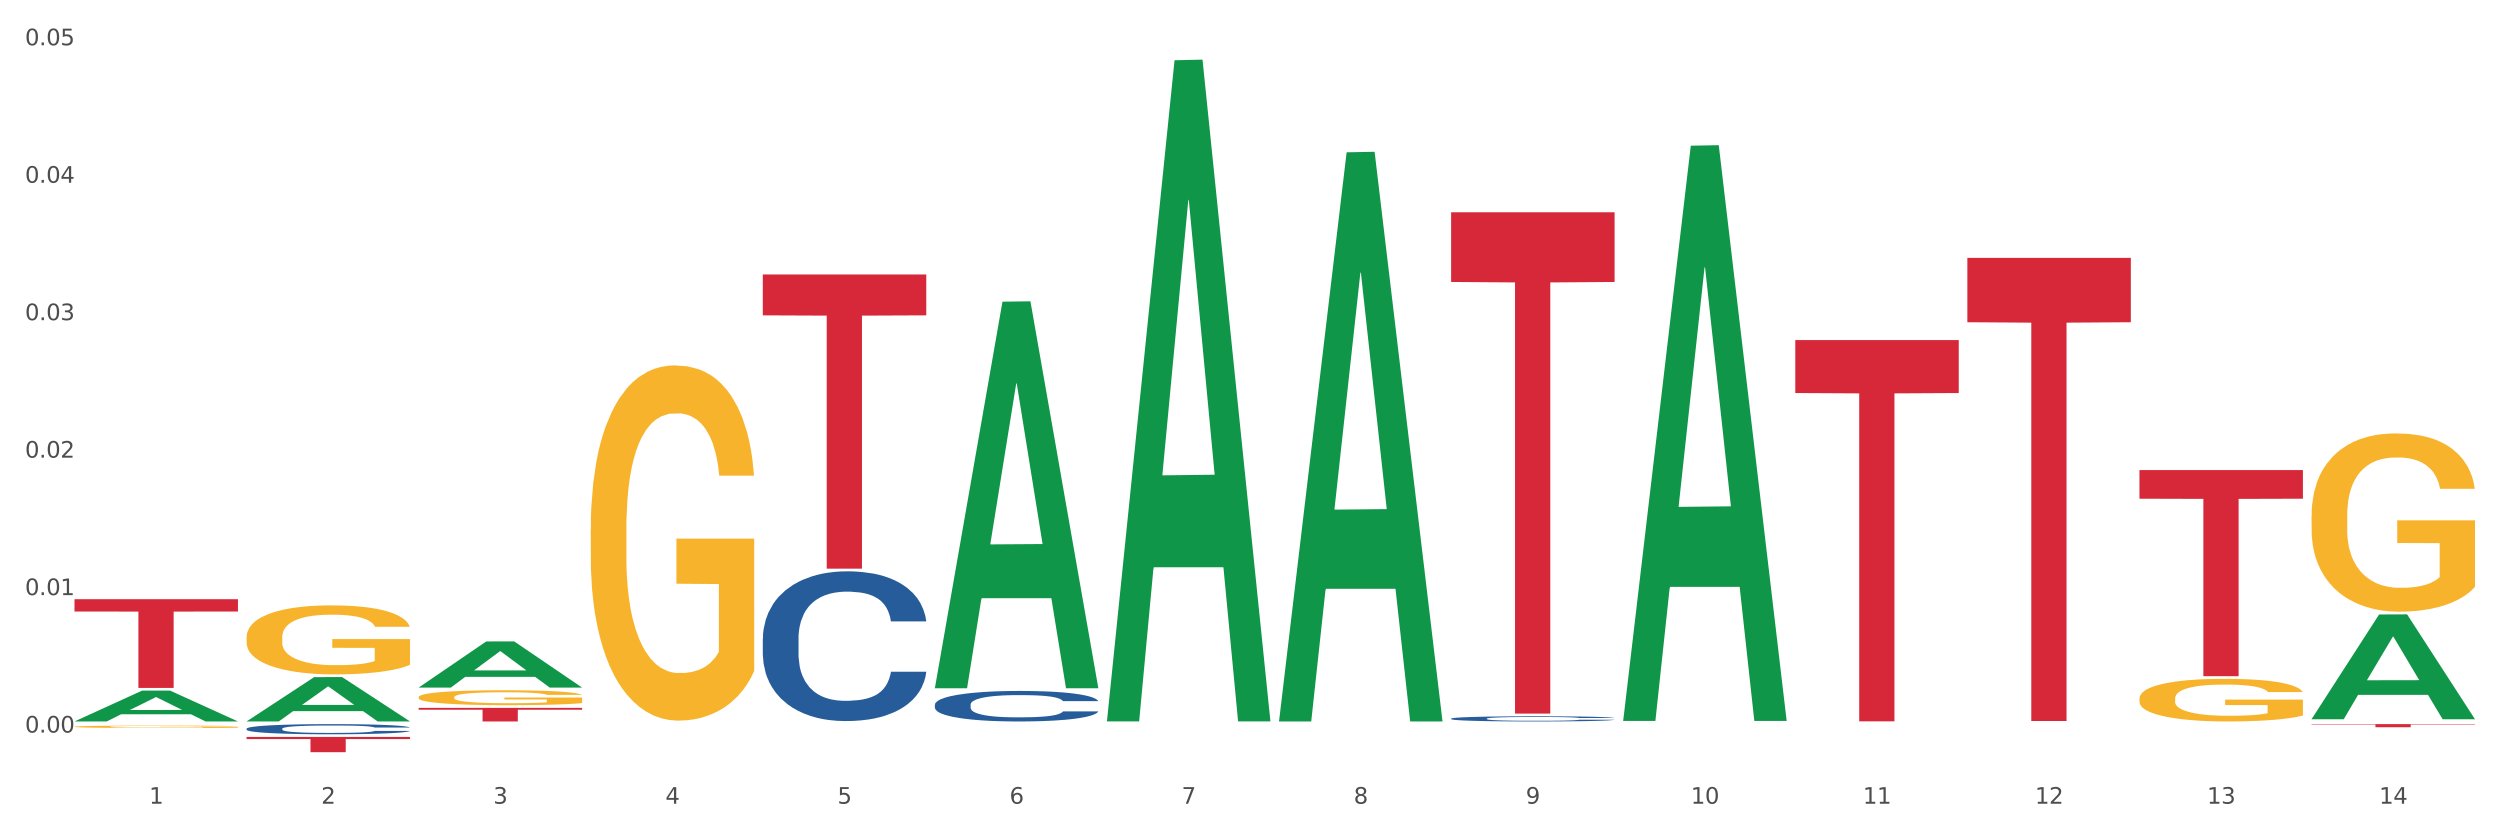 <?xml version="1.0" encoding="utf-8" standalone="no"?>
<!DOCTYPE svg PUBLIC "-//W3C//DTD SVG 1.1//EN"
  "http://www.w3.org/Graphics/SVG/1.1/DTD/svg11.dtd">
<svg xmlns:xlink="http://www.w3.org/1999/xlink" width="1080pt" height="360pt" viewBox="0 0 1080 360" xmlns="http://www.w3.org/2000/svg" version="1.1">
 <rect x="0" y="0" width="1080" height="360" fill="#333333" stroke="none"/>
 <defs>
  <style type="text/css">*{stroke-linejoin: round; stroke-linecap: butt}</style>
 </defs>
 <g id="figure_1">
  <g id="patch_1">
   <path d="M 0 360 
L 1080 360 
L 1080 0 
L 0 0 
z
" style="fill: #ffffff; stroke: #ffffff; stroke-linejoin: miter"/>
  </g>
  <g id="axes_1">
   <g id="matplotlib.axis_1">
    <g id="xtick_1">
     <g id="text_1">
      <!-- 1 -->
      <g style="fill: #4d4d4d" transform="translate(64.432 347.204) scale(0.096 -0.096)">
       <defs>
        <path id="DejaVuSans-31" d="M 794 531 
L 1825 531 
L 1825 4091 
L 703 3866 
L 703 4441 
L 1819 4666 
L 2450 4666 
L 2450 531 
L 3481 531 
L 3481 0 
L 794 0 
L 794 531 
z
" transform="scale(0.016)"/>
       </defs>
       <use xlink:href="#DejaVuSans-31"/>
      </g>
     </g>
    </g>
    <g id="xtick_2">
     <g id="text_2">
      <!-- 2 -->
      <g style="fill: #4d4d4d" transform="translate(138.771 347.204) scale(0.096 -0.096)">
       <defs>
        <path id="DejaVuSans-32" d="M 1228 531 
L 3431 531 
L 3431 0 
L 469 0 
L 469 531 
Q 828 903 1448 1529 
Q 2069 2156 2228 2338 
Q 2531 2678 2651 2914 
Q 2772 3150 2772 3378 
Q 2772 3750 2511 3984 
Q 2250 4219 1831 4219 
Q 1534 4219 1204 4116 
Q 875 4013 500 3803 
L 500 4441 
Q 881 4594 1212 4672 
Q 1544 4750 1819 4750 
Q 2544 4750 2975 4387 
Q 3406 4025 3406 3419 
Q 3406 3131 3298 2873 
Q 3191 2616 2906 2266 
Q 2828 2175 2409 1742 
Q 1991 1309 1228 531 
z
" transform="scale(0.016)"/>
       </defs>
       <use xlink:href="#DejaVuSans-32"/>
      </g>
     </g>
    </g>
    <g id="xtick_3">
     <g id="text_3">
      <!-- 3 -->
      <g style="fill: #4d4d4d" transform="translate(213.109 347.204) scale(0.096 -0.096)">
       <defs>
        <path id="DejaVuSans-33" d="M 2597 2516 
Q 3050 2419 3304 2112 
Q 3559 1806 3559 1356 
Q 3559 666 3084 287 
Q 2609 -91 1734 -91 
Q 1441 -91 1130 -33 
Q 819 25 488 141 
L 488 750 
Q 750 597 1062 519 
Q 1375 441 1716 441 
Q 2309 441 2620 675 
Q 2931 909 2931 1356 
Q 2931 1769 2642 2001 
Q 2353 2234 1838 2234 
L 1294 2234 
L 1294 2753 
L 1863 2753 
Q 2328 2753 2575 2939 
Q 2822 3125 2822 3475 
Q 2822 3834 2567 4026 
Q 2313 4219 1838 4219 
Q 1578 4219 1281 4162 
Q 984 4106 628 3988 
L 628 4550 
Q 988 4650 1302 4700 
Q 1616 4750 1894 4750 
Q 2613 4750 3031 4423 
Q 3450 4097 3450 3541 
Q 3450 3153 3228 2886 
Q 3006 2619 2597 2516 
z
" transform="scale(0.016)"/>
       </defs>
       <use xlink:href="#DejaVuSans-33"/>
      </g>
     </g>
    </g>
    <g id="xtick_4">
     <g id="text_4">
      <!-- 4 -->
      <g style="fill: #4d4d4d" transform="translate(287.448 347.204) scale(0.096 -0.096)">
       <defs>
        <path id="DejaVuSans-34" d="M 2419 4116 
L 825 1625 
L 2419 1625 
L 2419 4116 
z
M 2253 4666 
L 3047 4666 
L 3047 1625 
L 3713 1625 
L 3713 1100 
L 3047 1100 
L 3047 0 
L 2419 0 
L 2419 1100 
L 313 1100 
L 313 1709 
L 2253 4666 
z
" transform="scale(0.016)"/>
       </defs>
       <use xlink:href="#DejaVuSans-34"/>
      </g>
     </g>
    </g>
    <g id="xtick_5">
     <g id="text_5">
      <!-- 5 -->
      <g style="fill: #4d4d4d" transform="translate(361.787 347.204) scale(0.096 -0.096)">
       <defs>
        <path id="DejaVuSans-35" d="M 691 4666 
L 3169 4666 
L 3169 4134 
L 1269 4134 
L 1269 2991 
Q 1406 3038 1543 3061 
Q 1681 3084 1819 3084 
Q 2600 3084 3056 2656 
Q 3513 2228 3513 1497 
Q 3513 744 3044 326 
Q 2575 -91 1722 -91 
Q 1428 -91 1123 -41 
Q 819 9 494 109 
L 494 744 
Q 775 591 1075 516 
Q 1375 441 1709 441 
Q 2250 441 2565 725 
Q 2881 1009 2881 1497 
Q 2881 1984 2565 2268 
Q 2250 2553 1709 2553 
Q 1456 2553 1204 2497 
Q 953 2441 691 2322 
L 691 4666 
z
" transform="scale(0.016)"/>
       </defs>
       <use xlink:href="#DejaVuSans-35"/>
      </g>
     </g>
    </g>
    <g id="xtick_6">
     <g id="text_6">
      <!-- 6 -->
      <g style="fill: #4d4d4d" transform="translate(436.125 347.204) scale(0.096 -0.096)">
       <defs>
        <path id="DejaVuSans-36" d="M 2113 2584 
Q 1688 2584 1439 2293 
Q 1191 2003 1191 1497 
Q 1191 994 1439 701 
Q 1688 409 2113 409 
Q 2538 409 2786 701 
Q 3034 994 3034 1497 
Q 3034 2003 2786 2293 
Q 2538 2584 2113 2584 
z
M 3366 4563 
L 3366 3988 
Q 3128 4100 2886 4159 
Q 2644 4219 2406 4219 
Q 1781 4219 1451 3797 
Q 1122 3375 1075 2522 
Q 1259 2794 1537 2939 
Q 1816 3084 2150 3084 
Q 2853 3084 3261 2657 
Q 3669 2231 3669 1497 
Q 3669 778 3244 343 
Q 2819 -91 2113 -91 
Q 1303 -91 875 529 
Q 447 1150 447 2328 
Q 447 3434 972 4092 
Q 1497 4750 2381 4750 
Q 2619 4750 2861 4703 
Q 3103 4656 3366 4563 
z
" transform="scale(0.016)"/>
       </defs>
       <use xlink:href="#DejaVuSans-36"/>
      </g>
     </g>
    </g>
    <g id="xtick_7">
     <g id="text_7">
      <!-- 7 -->
      <g style="fill: #4d4d4d" transform="translate(510.464 347.204) scale(0.096 -0.096)">
       <defs>
        <path id="DejaVuSans-37" d="M 525 4666 
L 3525 4666 
L 3525 4397 
L 1831 0 
L 1172 0 
L 2766 4134 
L 525 4134 
L 525 4666 
z
" transform="scale(0.016)"/>
       </defs>
       <use xlink:href="#DejaVuSans-37"/>
      </g>
     </g>
    </g>
    <g id="xtick_8">
     <g id="text_8">
      <!-- 8 -->
      <g style="fill: #4d4d4d" transform="translate(584.803 347.204) scale(0.096 -0.096)">
       <defs>
        <path id="DejaVuSans-38" d="M 2034 2216 
Q 1584 2216 1326 1975 
Q 1069 1734 1069 1313 
Q 1069 891 1326 650 
Q 1584 409 2034 409 
Q 2484 409 2743 651 
Q 3003 894 3003 1313 
Q 3003 1734 2745 1975 
Q 2488 2216 2034 2216 
z
M 1403 2484 
Q 997 2584 770 2862 
Q 544 3141 544 3541 
Q 544 4100 942 4425 
Q 1341 4750 2034 4750 
Q 2731 4750 3128 4425 
Q 3525 4100 3525 3541 
Q 3525 3141 3298 2862 
Q 3072 2584 2669 2484 
Q 3125 2378 3379 2068 
Q 3634 1759 3634 1313 
Q 3634 634 3220 271 
Q 2806 -91 2034 -91 
Q 1263 -91 848 271 
Q 434 634 434 1313 
Q 434 1759 690 2068 
Q 947 2378 1403 2484 
z
M 1172 3481 
Q 1172 3119 1398 2916 
Q 1625 2713 2034 2713 
Q 2441 2713 2670 2916 
Q 2900 3119 2900 3481 
Q 2900 3844 2670 4047 
Q 2441 4250 2034 4250 
Q 1625 4250 1398 4047 
Q 1172 3844 1172 3481 
z
" transform="scale(0.016)"/>
       </defs>
       <use xlink:href="#DejaVuSans-38"/>
      </g>
     </g>
    </g>
    <g id="xtick_9">
     <g id="text_9">
      <!-- 9 -->
      <g style="fill: #4d4d4d" transform="translate(659.142 347.204) scale(0.096 -0.096)">
       <defs>
        <path id="DejaVuSans-39" d="M 703 97 
L 703 672 
Q 941 559 1184 500 
Q 1428 441 1663 441 
Q 2288 441 2617 861 
Q 2947 1281 2994 2138 
Q 2813 1869 2534 1725 
Q 2256 1581 1919 1581 
Q 1219 1581 811 2004 
Q 403 2428 403 3163 
Q 403 3881 828 4315 
Q 1253 4750 1959 4750 
Q 2769 4750 3195 4129 
Q 3622 3509 3622 2328 
Q 3622 1225 3098 567 
Q 2575 -91 1691 -91 
Q 1453 -91 1209 -44 
Q 966 3 703 97 
z
M 1959 2075 
Q 2384 2075 2632 2365 
Q 2881 2656 2881 3163 
Q 2881 3666 2632 3958 
Q 2384 4250 1959 4250 
Q 1534 4250 1286 3958 
Q 1038 3666 1038 3163 
Q 1038 2656 1286 2365 
Q 1534 2075 1959 2075 
z
" transform="scale(0.016)"/>
       </defs>
       <use xlink:href="#DejaVuSans-39"/>
      </g>
     </g>
    </g>
    <g id="xtick_10">
     <g id="text_10">
      <!-- 10 -->
      <g style="fill: #4d4d4d" transform="translate(730.426 347.204) scale(0.096 -0.096)">
       <defs>
        <path id="DejaVuSans-30" d="M 2034 4250 
Q 1547 4250 1301 3770 
Q 1056 3291 1056 2328 
Q 1056 1369 1301 889 
Q 1547 409 2034 409 
Q 2525 409 2770 889 
Q 3016 1369 3016 2328 
Q 3016 3291 2770 3770 
Q 2525 4250 2034 4250 
z
M 2034 4750 
Q 2819 4750 3233 4129 
Q 3647 3509 3647 2328 
Q 3647 1150 3233 529 
Q 2819 -91 2034 -91 
Q 1250 -91 836 529 
Q 422 1150 422 2328 
Q 422 3509 836 4129 
Q 1250 4750 2034 4750 
z
" transform="scale(0.016)"/>
       </defs>
       <use xlink:href="#DejaVuSans-31"/>
       <use xlink:href="#DejaVuSans-30" transform="translate(63.623 0)"/>
      </g>
     </g>
    </g>
    <g id="xtick_11">
     <g id="text_11">
      <!-- 11 -->
      <g style="fill: #4d4d4d" transform="translate(804.765 347.204) scale(0.096 -0.096)">
       <use xlink:href="#DejaVuSans-31"/>
       <use xlink:href="#DejaVuSans-31" transform="translate(63.623 0)"/>
      </g>
     </g>
    </g>
    <g id="xtick_12">
     <g id="text_12">
      <!-- 12 -->
      <g style="fill: #4d4d4d" transform="translate(879.104 347.204) scale(0.096 -0.096)">
       <use xlink:href="#DejaVuSans-31"/>
       <use xlink:href="#DejaVuSans-32" transform="translate(63.623 0)"/>
      </g>
     </g>
    </g>
    <g id="xtick_13">
     <g id="text_13">
      <!-- 13 -->
      <g style="fill: #4d4d4d" transform="translate(953.442 347.204) scale(0.096 -0.096)">
       <use xlink:href="#DejaVuSans-31"/>
       <use xlink:href="#DejaVuSans-33" transform="translate(63.623 0)"/>
      </g>
     </g>
    </g>
    <g id="xtick_14">
     <g id="text_14">
      <!-- 14 -->
      <g style="fill: #4d4d4d" transform="translate(1027.781 347.204) scale(0.096 -0.096)">
       <use xlink:href="#DejaVuSans-31"/>
       <use xlink:href="#DejaVuSans-34" transform="translate(63.623 0)"/>
      </g>
     </g>
    </g>
    <g id="xtick_15"/>
    <g id="xtick_16"/>
    <g id="xtick_17"/>
    <g id="xtick_18"/>
    <g id="xtick_19"/>
    <g id="xtick_20"/>
    <g id="xtick_21"/>
    <g id="xtick_22"/>
    <g id="xtick_23"/>
    <g id="xtick_24"/>
    <g id="xtick_25"/>
    <g id="xtick_26"/>
    <g id="xtick_27"/>
   </g>
   <g id="matplotlib.axis_2">
    <g id="ytick_1">
     <g id="text_15">
      <!-- 0.00 -->
      <g style="fill: #4d4d4d" transform="translate(10.8 316.469) scale(0.096 -0.096)">
       <defs>
        <path id="DejaVuSans-2e" d="M 684 794 
L 1344 794 
L 1344 0 
L 684 0 
L 684 794 
z
" transform="scale(0.016)"/>
       </defs>
       <use xlink:href="#DejaVuSans-30"/>
       <use xlink:href="#DejaVuSans-2e" transform="translate(63.623 0)"/>
       <use xlink:href="#DejaVuSans-30" transform="translate(95.41 0)"/>
       <use xlink:href="#DejaVuSans-30" transform="translate(159.033 0)"/>
      </g>
     </g>
    </g>
    <g id="ytick_2">
     <g id="text_16">
      <!-- 0.01 -->
      <g style="fill: #4d4d4d" transform="translate(10.8 257.087) scale(0.096 -0.096)">
       <use xlink:href="#DejaVuSans-30"/>
       <use xlink:href="#DejaVuSans-2e" transform="translate(63.623 0)"/>
       <use xlink:href="#DejaVuSans-30" transform="translate(95.41 0)"/>
       <use xlink:href="#DejaVuSans-31" transform="translate(159.033 0)"/>
      </g>
     </g>
    </g>
    <g id="ytick_3">
     <g id="text_17">
      <!-- 0.02 -->
      <g style="fill: #4d4d4d" transform="translate(10.8 197.705) scale(0.096 -0.096)">
       <use xlink:href="#DejaVuSans-30"/>
       <use xlink:href="#DejaVuSans-2e" transform="translate(63.623 0)"/>
       <use xlink:href="#DejaVuSans-30" transform="translate(95.41 0)"/>
       <use xlink:href="#DejaVuSans-32" transform="translate(159.033 0)"/>
      </g>
     </g>
    </g>
    <g id="ytick_4">
     <g id="text_18">
      <!-- 0.03 -->
      <g style="fill: #4d4d4d" transform="translate(10.8 138.324) scale(0.096 -0.096)">
       <use xlink:href="#DejaVuSans-30"/>
       <use xlink:href="#DejaVuSans-2e" transform="translate(63.623 0)"/>
       <use xlink:href="#DejaVuSans-30" transform="translate(95.41 0)"/>
       <use xlink:href="#DejaVuSans-33" transform="translate(159.033 0)"/>
      </g>
     </g>
    </g>
    <g id="ytick_5">
     <g id="text_19">
      <!-- 0.04 -->
      <g style="fill: #4d4d4d" transform="translate(10.8 78.942) scale(0.096 -0.096)">
       <use xlink:href="#DejaVuSans-30"/>
       <use xlink:href="#DejaVuSans-2e" transform="translate(63.623 0)"/>
       <use xlink:href="#DejaVuSans-30" transform="translate(95.41 0)"/>
       <use xlink:href="#DejaVuSans-34" transform="translate(159.033 0)"/>
      </g>
     </g>
    </g>
    <g id="ytick_6">
     <g id="text_20">
      <!-- 0.05 -->
      <g style="fill: #4d4d4d" transform="translate(10.8 19.561) scale(0.096 -0.096)">
       <use xlink:href="#DejaVuSans-30"/>
       <use xlink:href="#DejaVuSans-2e" transform="translate(63.623 0)"/>
       <use xlink:href="#DejaVuSans-30" transform="translate(95.41 0)"/>
       <use xlink:href="#DejaVuSans-35" transform="translate(159.033 0)"/>
      </g>
     </g>
    </g>
    <g id="ytick_7"/>
    <g id="ytick_8"/>
    <g id="ytick_9"/>
    <g id="ytick_10"/>
    <g id="ytick_11"/>
   </g>
   <g id="PolyCollection_1">
    <path d="M 32.175 311.648 
L 32.248 311.635 
L 61.37 298.347 
L 73.456 298.334 
L 102.797 311.673 
L 88.818 311.673 
L 82.484 308.567 
L 52.415 308.567 
L 52.197 308.617 
L 46.081 311.673 
L 32.175 311.673 
L 32.175 311.648 
L 56.201 306.713 
L 78.698 306.701 
L 67.559 301.178 
L 67.413 301.152 
L 67.267 301.19 
L 56.128 306.701 
L 56.201 306.713 
L 32.175 311.648 
z
" clip-path="url(#p6546455876)" style="fill: #109648"/>
    <path d="M 924.24 203.066 
L 994.861 203.066 
L 994.861 215.44 
L 967.081 215.524 
L 967.081 292.109 
L 951.852 292.109 
L 951.852 215.524 
L 924.24 215.44 
L 924.24 203.15 
L 924.24 203.066 
z
" clip-path="url(#p6546455876)" style="fill: #d62839"/>
    <path d="M 849.901 111.397 
L 920.523 111.397 
L 920.523 139.203 
L 892.742 139.391 
L 892.742 311.486 
L 877.514 311.486 
L 877.514 139.391 
L 849.901 139.203 
L 849.901 111.585 
L 849.901 111.397 
z
" clip-path="url(#p6546455876)" style="fill: #d62839"/>
    <path d="M 775.562 146.897 
L 846.184 146.897 
L 846.184 169.788 
L 818.404 169.942 
L 818.404 311.617 
L 803.175 311.617 
L 803.175 169.942 
L 775.562 169.788 
L 775.562 147.052 
L 775.562 146.897 
z
" clip-path="url(#p6546455876)" style="fill: #d62839"/>
    <path d="M 626.885 91.71 
L 697.506 91.71 
L 697.506 121.807 
L 669.726 122.01 
L 669.726 308.285 
L 654.497 308.285 
L 654.497 122.01 
L 626.885 121.807 
L 626.885 91.914 
L 626.885 91.71 
z
" clip-path="url(#p6546455876)" style="fill: #d62839"/>
    <path d="M 329.53 118.573 
L 400.152 118.573 
L 400.152 136.234 
L 372.371 136.354 
L 372.371 245.662 
L 357.143 245.662 
L 357.143 136.354 
L 329.53 136.234 
L 329.53 118.693 
L 329.53 118.573 
z
" clip-path="url(#p6546455876)" style="fill: #d62839"/>
    <path d="M 180.852 305.792 
L 251.474 305.792 
L 251.474 306.609 
L 223.694 306.614 
L 223.694 311.673 
L 208.465 311.673 
L 208.465 306.614 
L 180.852 306.609 
L 180.852 305.797 
L 180.852 305.792 
z
" clip-path="url(#p6546455876)" style="fill: #d62839"/>
    <path d="M 106.514 318.359 
L 177.135 318.359 
L 177.135 319.275 
L 149.355 319.281 
L 149.355 324.95 
L 134.126 324.95 
L 134.126 319.281 
L 106.514 319.275 
L 106.514 318.365 
L 106.514 318.359 
z
" clip-path="url(#p6546455876)" style="fill: #d62839"/>
    <path d="M 998.578 312.821 
L 1069.2 312.821 
L 1069.2 313.009 
L 1041.42 313.01 
L 1041.42 314.169 
L 1026.191 314.169 
L 1026.191 313.01 
L 998.578 313.009 
L 998.578 312.823 
L 998.578 312.821 
z
" clip-path="url(#p6546455876)" style="fill: #d62839"/>
    <path d="M 32.175 258.844 
L 102.797 258.844 
L 102.797 264.172 
L 75.017 264.208 
L 75.017 297.186 
L 59.788 297.186 
L 59.788 264.208 
L 32.175 264.172 
L 32.175 258.88 
L 32.175 258.844 
z
" clip-path="url(#p6546455876)" style="fill: #d62839"/>
    <path d="M 329.53 275.877 
L 329.613 275.818 
L 329.613 274.164 
L 329.864 271.919 
L 330.782 267.783 
L 331.951 264.652 
L 333.954 260.989 
L 335.039 259.453 
L 336.458 257.74 
L 339.38 254.963 
L 342.719 252.6 
L 345.057 251.3 
L 346.81 250.473 
L 350.733 248.996 
L 352.987 248.346 
L 355.324 247.814 
L 357.328 247.46 
L 360.667 247.046 
L 363.338 246.869 
L 366.427 246.81 
L 369.015 246.869 
L 372.437 247.105 
L 377.446 247.814 
L 379.366 248.228 
L 381.954 248.937 
L 384.625 249.882 
L 386.795 250.827 
L 389.3 252.186 
L 391.887 253.959 
L 394.392 256.204 
L 396.145 258.272 
L 397.564 260.457 
L 398.816 263.116 
L 399.734 266.011 
L 400.152 268.433 
L 384.875 268.433 
L 384.458 266.247 
L 383.623 263.884 
L 382.788 262.289 
L 381.87 260.989 
L 380.451 259.512 
L 379.199 258.567 
L 377.112 257.444 
L 375.192 256.735 
L 373.606 256.322 
L 371.686 255.967 
L 367.595 255.613 
L 364.674 255.613 
L 362.837 255.731 
L 360.583 256.026 
L 358.663 256.44 
L 356.41 257.149 
L 354.656 257.917 
L 352.903 258.921 
L 351.902 259.63 
L 350.399 260.93 
L 349.397 261.994 
L 348.062 263.825 
L 347.31 265.125 
L 345.975 268.492 
L 345.391 270.974 
L 345.14 272.687 
L 344.973 274.578 
L 344.973 283.794 
L 345.474 287.93 
L 345.891 289.702 
L 346.559 291.711 
L 347.811 294.31 
L 349.648 296.851 
L 351.568 298.682 
L 353.154 299.805 
L 354.656 300.632 
L 356.159 301.282 
L 357.996 301.872 
L 359.498 302.227 
L 361.752 302.581 
L 364.423 302.759 
L 366.51 302.759 
L 370.768 302.463 
L 372.688 302.168 
L 374.524 301.754 
L 376.528 301.104 
L 378.114 300.395 
L 379.032 299.864 
L 380.534 298.741 
L 381.703 297.56 
L 382.705 296.201 
L 383.373 295.019 
L 384.124 293.247 
L 384.708 291.238 
L 384.875 290.175 
L 400.152 290.175 
L 399.818 292.301 
L 399.233 294.369 
L 398.065 297.146 
L 397.146 298.741 
L 395.727 300.691 
L 394.225 302.345 
L 392.138 304.177 
L 390.218 305.535 
L 388.214 306.717 
L 386.044 307.78 
L 382.121 309.257 
L 380.701 309.671 
L 377.696 310.38 
L 375.359 310.793 
L 371.936 311.207 
L 368.43 311.443 
L 364.757 311.502 
L 361.502 311.384 
L 357.912 311.03 
L 355.658 310.675 
L 353.154 310.144 
L 350.232 309.316 
L 347.477 308.312 
L 344.89 307.131 
L 342.469 305.772 
L 340.215 304.236 
L 337.293 301.695 
L 335.123 299.214 
L 333.537 296.91 
L 332.452 294.96 
L 331.366 292.479 
L 330.782 290.765 
L 329.864 286.63 
L 329.53 282.79 
L 329.53 275.877 
z
" clip-path="url(#p6546455876)" style="fill: #255c99"/>
    <path d="M 403.869 304.414 
L 403.952 304.402 
L 403.952 304.065 
L 404.202 303.607 
L 405.121 302.765 
L 406.289 302.127 
L 408.293 301.38 
L 409.378 301.067 
L 410.797 300.718 
L 413.719 300.152 
L 417.058 299.671 
L 419.395 299.406 
L 421.148 299.237 
L 425.072 298.936 
L 427.326 298.804 
L 429.663 298.696 
L 431.666 298.623 
L 435.006 298.539 
L 437.677 298.503 
L 440.766 298.491 
L 443.353 298.503 
L 446.776 298.551 
L 451.785 298.696 
L 453.704 298.78 
L 456.292 298.924 
L 458.964 299.117 
L 461.134 299.31 
L 463.638 299.587 
L 466.226 299.948 
L 468.73 300.405 
L 470.483 300.826 
L 471.903 301.272 
L 473.155 301.814 
L 474.073 302.404 
L 474.49 302.897 
L 459.214 302.897 
L 458.797 302.452 
L 457.962 301.97 
L 457.127 301.645 
L 456.209 301.38 
L 454.79 301.079 
L 453.538 300.887 
L 451.451 300.658 
L 449.531 300.513 
L 447.945 300.429 
L 446.025 300.357 
L 441.934 300.285 
L 439.012 300.285 
L 437.176 300.309 
L 434.922 300.369 
L 433.002 300.453 
L 430.748 300.598 
L 428.995 300.754 
L 427.242 300.959 
L 426.24 301.103 
L 424.738 301.368 
L 423.736 301.585 
L 422.401 301.958 
L 421.649 302.223 
L 420.314 302.909 
L 419.729 303.415 
L 419.479 303.764 
L 419.312 304.149 
L 419.312 306.027 
L 419.813 306.87 
L 420.23 307.231 
L 420.898 307.64 
L 422.15 308.17 
L 423.987 308.688 
L 425.907 309.061 
L 427.493 309.289 
L 428.995 309.458 
L 430.498 309.59 
L 432.334 309.711 
L 433.837 309.783 
L 436.091 309.855 
L 438.762 309.891 
L 440.849 309.891 
L 445.106 309.831 
L 447.026 309.771 
L 448.863 309.687 
L 450.866 309.554 
L 452.452 309.41 
L 453.371 309.301 
L 454.873 309.073 
L 456.042 308.832 
L 457.044 308.555 
L 457.711 308.314 
L 458.463 307.953 
L 459.047 307.544 
L 459.214 307.327 
L 474.49 307.327 
L 474.156 307.761 
L 473.572 308.182 
L 472.403 308.748 
L 471.485 309.073 
L 470.066 309.47 
L 468.563 309.807 
L 466.477 310.18 
L 464.557 310.457 
L 462.553 310.698 
L 460.383 310.915 
L 456.459 311.216 
L 455.04 311.3 
L 452.035 311.444 
L 449.698 311.529 
L 446.275 311.613 
L 442.769 311.661 
L 439.096 311.673 
L 435.84 311.649 
L 432.251 311.577 
L 429.997 311.504 
L 427.493 311.396 
L 424.571 311.228 
L 421.816 311.023 
L 419.228 310.782 
L 416.808 310.505 
L 414.554 310.192 
L 411.632 309.675 
L 409.462 309.169 
L 407.875 308.7 
L 406.79 308.302 
L 405.705 307.797 
L 405.121 307.448 
L 404.202 306.605 
L 403.869 305.822 
L 403.869 304.414 
z
" clip-path="url(#p6546455876)" style="fill: #255c99"/>
    <path d="M 626.885 310.44 
L 626.968 310.437 
L 626.968 310.38 
L 627.219 310.302 
L 628.137 310.159 
L 629.306 310.051 
L 631.309 309.924 
L 632.394 309.871 
L 633.813 309.811 
L 636.735 309.715 
L 640.074 309.634 
L 642.411 309.589 
L 644.164 309.56 
L 648.088 309.509 
L 650.342 309.486 
L 652.679 309.468 
L 654.683 309.456 
L 658.022 309.441 
L 660.693 309.435 
L 663.782 309.433 
L 666.369 309.435 
L 669.792 309.443 
L 674.801 309.468 
L 676.721 309.482 
L 679.308 309.507 
L 681.98 309.539 
L 684.15 309.572 
L 686.654 309.619 
L 689.242 309.681 
L 691.747 309.758 
L 693.5 309.83 
L 694.919 309.906 
L 696.171 309.998 
L 697.089 310.098 
L 697.506 310.182 
L 682.23 310.182 
L 681.813 310.106 
L 680.978 310.024 
L 680.143 309.969 
L 679.225 309.924 
L 677.806 309.873 
L 676.554 309.84 
L 674.467 309.801 
L 672.547 309.777 
L 670.961 309.762 
L 669.041 309.75 
L 664.95 309.738 
L 662.029 309.738 
L 660.192 309.742 
L 657.938 309.752 
L 656.018 309.766 
L 653.764 309.791 
L 652.011 309.818 
L 650.258 309.852 
L 649.257 309.877 
L 647.754 309.922 
L 646.752 309.959 
L 645.417 310.022 
L 644.665 310.067 
L 643.33 310.184 
L 642.745 310.27 
L 642.495 310.329 
L 642.328 310.395 
L 642.328 310.714 
L 642.829 310.857 
L 643.246 310.918 
L 643.914 310.988 
L 645.166 311.078 
L 647.003 311.166 
L 648.923 311.229 
L 650.509 311.268 
L 652.011 311.297 
L 653.514 311.319 
L 655.35 311.34 
L 656.853 311.352 
L 659.107 311.364 
L 661.778 311.37 
L 663.865 311.37 
L 668.122 311.36 
L 670.042 311.35 
L 671.879 311.336 
L 673.882 311.313 
L 675.468 311.288 
L 676.387 311.27 
L 677.889 311.231 
L 679.058 311.19 
L 680.06 311.143 
L 680.728 311.102 
L 681.479 311.041 
L 682.063 310.971 
L 682.23 310.935 
L 697.506 310.935 
L 697.173 311.008 
L 696.588 311.08 
L 695.42 311.176 
L 694.501 311.231 
L 693.082 311.299 
L 691.58 311.356 
L 689.493 311.419 
L 687.573 311.466 
L 685.569 311.507 
L 683.399 311.544 
L 679.475 311.595 
L 678.056 311.61 
L 675.051 311.634 
L 672.714 311.648 
L 669.291 311.663 
L 665.785 311.671 
L 662.112 311.673 
L 658.856 311.669 
L 655.267 311.657 
L 653.013 311.644 
L 650.509 311.626 
L 647.587 311.597 
L 644.832 311.563 
L 642.244 311.522 
L 639.824 311.475 
L 637.57 311.421 
L 634.648 311.333 
L 632.478 311.248 
L 630.892 311.168 
L 629.806 311.1 
L 628.721 311.014 
L 628.137 310.955 
L 627.219 310.812 
L 626.885 310.679 
L 626.885 310.44 
z
" clip-path="url(#p6546455876)" style="fill: #255c99"/>
    <path d="M 998.578 222.826 
L 998.662 222.756 
L 998.662 220.224 
L 998.828 218.043 
L 999.662 212.768 
L 1000.913 208.407 
L 1001.83 206.086 
L 1002.747 204.187 
L 1003.831 202.288 
L 1005.165 200.319 
L 1007.583 197.435 
L 1009.084 195.958 
L 1010.918 194.411 
L 1014.253 192.16 
L 1016.671 190.894 
L 1019.173 189.839 
L 1023.258 188.573 
L 1025.926 188.01 
L 1028.761 187.588 
L 1032.18 187.307 
L 1034.765 187.236 
L 1040.434 187.447 
L 1045.27 188.08 
L 1047.605 188.573 
L 1050.607 189.417 
L 1052.191 189.979 
L 1054.775 191.105 
L 1057.444 192.582 
L 1059.278 193.848 
L 1062.029 196.239 
L 1064.114 198.631 
L 1066.032 201.585 
L 1067.032 203.625 
L 1067.783 205.524 
L 1068.45 207.704 
L 1069.117 211.151 
L 1054.108 211.151 
L 1053.525 208.689 
L 1052.608 206.368 
L 1051.274 204.117 
L 1050.106 202.71 
L 1048.105 200.952 
L 1046.271 199.826 
L 1044.353 198.982 
L 1042.019 198.279 
L 1040.184 197.927 
L 1037.599 197.646 
L 1032.513 197.716 
L 1029.095 198.279 
L 1026.76 198.982 
L 1025.259 199.615 
L 1023.925 200.319 
L 1022.425 201.304 
L 1020.674 202.781 
L 1019.423 204.117 
L 1018.172 205.805 
L 1017.172 207.493 
L 1016.255 209.462 
L 1015.504 211.573 
L 1014.92 213.753 
L 1014.42 216.426 
L 1014.003 220.857 
L 1014.003 230.493 
L 1014.17 232.673 
L 1014.587 235.557 
L 1015.087 237.737 
L 1015.921 240.34 
L 1016.671 242.098 
L 1018.089 244.63 
L 1019.673 246.74 
L 1020.924 248.077 
L 1022.174 249.202 
L 1024.342 250.75 
L 1026.76 252.016 
L 1028.845 252.789 
L 1031.68 253.493 
L 1033.597 253.774 
L 1035.265 253.915 
L 1039.35 253.915 
L 1042.269 253.704 
L 1045.52 253.211 
L 1048.022 252.578 
L 1050.106 251.805 
L 1052.441 250.539 
L 1053.942 249.343 
L 1053.942 234.643 
L 1035.598 234.572 
L 1035.598 224.796 
L 1069.2 224.796 
L 1069.2 253.493 
L 1067.783 254.97 
L 1066.198 256.306 
L 1064.531 257.502 
L 1062.029 258.979 
L 1059.028 260.386 
L 1056.36 261.37 
L 1053.525 262.214 
L 1050.19 262.988 
L 1045.854 263.691 
L 1043.186 263.973 
L 1039.851 264.184 
L 1035.932 264.254 
L 1032.513 264.113 
L 1029.178 263.762 
L 1025.676 263.129 
L 1022.258 262.214 
L 1019.673 261.3 
L 1017.088 260.175 
L 1014.337 258.698 
L 1012.169 257.291 
L 1010.501 256.025 
L 1008.667 254.407 
L 1006.666 252.297 
L 1005.165 250.398 
L 1003.831 248.429 
L 1002.414 245.896 
L 1001.413 243.716 
L 1000.413 240.973 
L 999.829 238.933 
L 999.162 235.768 
L 998.662 231.337 
L 998.578 222.826 
z
" clip-path="url(#p6546455876)" style="fill: #f7b32b"/>
    <path d="M 924.24 301.767 
L 924.323 301.75 
L 924.323 301.145 
L 924.49 300.624 
L 925.323 299.362 
L 926.574 298.319 
L 927.491 297.764 
L 928.408 297.31 
L 929.492 296.856 
L 930.826 296.385 
L 933.244 295.696 
L 934.745 295.343 
L 936.58 294.973 
L 939.915 294.434 
L 942.333 294.132 
L 944.834 293.879 
L 948.92 293.577 
L 951.588 293.442 
L 954.423 293.341 
L 957.841 293.274 
L 960.426 293.257 
L 966.096 293.308 
L 970.932 293.459 
L 973.266 293.577 
L 976.268 293.779 
L 977.852 293.913 
L 980.437 294.182 
L 983.105 294.535 
L 984.939 294.838 
L 987.691 295.41 
L 989.775 295.982 
L 991.693 296.688 
L 992.693 297.176 
L 993.444 297.63 
L 994.111 298.151 
L 994.778 298.975 
L 979.77 298.975 
L 979.186 298.387 
L 978.269 297.832 
L 976.935 297.294 
L 975.768 296.957 
L 973.766 296.537 
L 971.932 296.268 
L 970.014 296.066 
L 967.68 295.898 
L 965.845 295.814 
L 963.261 295.746 
L 958.175 295.763 
L 954.756 295.898 
L 952.422 296.066 
L 950.921 296.217 
L 949.587 296.385 
L 948.086 296.621 
L 946.335 296.974 
L 945.084 297.294 
L 943.834 297.697 
L 942.833 298.101 
L 941.916 298.572 
L 941.165 299.076 
L 940.582 299.598 
L 940.081 300.237 
L 939.665 301.296 
L 939.665 303.6 
L 939.831 304.122 
L 940.248 304.811 
L 940.749 305.333 
L 941.582 305.955 
L 942.333 306.375 
L 943.75 306.981 
L 945.334 307.485 
L 946.585 307.805 
L 947.836 308.074 
L 950.004 308.444 
L 952.422 308.747 
L 954.506 308.932 
L 957.341 309.1 
L 959.259 309.167 
L 960.926 309.201 
L 965.012 309.201 
L 967.93 309.15 
L 971.182 309.033 
L 973.683 308.881 
L 975.768 308.696 
L 978.102 308.393 
L 979.603 308.108 
L 979.603 304.593 
L 961.26 304.576 
L 961.26 302.238 
L 994.861 302.238 
L 994.861 309.1 
L 993.444 309.453 
L 991.86 309.773 
L 990.192 310.058 
L 987.691 310.412 
L 984.689 310.748 
L 982.021 310.983 
L 979.186 311.185 
L 975.851 311.37 
L 971.515 311.538 
L 968.847 311.606 
L 965.512 311.656 
L 961.593 311.673 
L 958.175 311.639 
L 954.84 311.555 
L 951.338 311.404 
L 947.919 311.185 
L 945.334 310.967 
L 942.75 310.698 
L 939.998 310.344 
L 937.83 310.008 
L 936.163 309.705 
L 934.328 309.318 
L 932.327 308.814 
L 930.826 308.36 
L 929.492 307.889 
L 928.075 307.283 
L 927.074 306.762 
L 926.074 306.106 
L 925.49 305.619 
L 924.823 304.862 
L 924.323 303.802 
L 924.24 301.767 
z
" clip-path="url(#p6546455876)" style="fill: #f7b32b"/>
    <path d="M 255.191 228.762 
L 255.275 228.622 
L 255.275 223.576 
L 255.441 219.231 
L 256.275 208.72 
L 257.526 200.03 
L 258.443 195.405 
L 259.36 191.621 
L 260.444 187.837 
L 261.778 183.913 
L 264.196 178.166 
L 265.697 175.223 
L 267.531 172.14 
L 270.866 167.655 
L 273.284 165.132 
L 275.786 163.03 
L 279.871 160.507 
L 282.539 159.386 
L 285.374 158.545 
L 288.793 157.984 
L 291.377 157.844 
L 297.047 158.265 
L 301.883 159.526 
L 304.218 160.507 
L 307.219 162.189 
L 308.804 163.31 
L 311.388 165.553 
L 314.057 168.496 
L 315.891 171.019 
L 318.642 175.784 
L 320.727 180.549 
L 322.645 186.435 
L 323.645 190.5 
L 324.395 194.284 
L 325.062 198.629 
L 325.73 205.496 
L 310.721 205.496 
L 310.138 200.591 
L 309.221 195.966 
L 307.886 191.481 
L 306.719 188.678 
L 304.718 185.174 
L 302.884 182.932 
L 300.966 181.25 
L 298.631 179.848 
L 296.797 179.148 
L 294.212 178.587 
L 289.126 178.727 
L 285.708 179.848 
L 283.373 181.25 
L 281.872 182.511 
L 280.538 183.913 
L 279.037 185.875 
L 277.286 188.818 
L 276.036 191.481 
L 274.785 194.845 
L 273.785 198.208 
L 272.867 202.133 
L 272.117 206.337 
L 271.533 210.682 
L 271.033 216.008 
L 270.616 224.837 
L 270.616 244.038 
L 270.783 248.383 
L 271.2 254.129 
L 271.7 258.474 
L 272.534 263.66 
L 273.284 267.164 
L 274.702 272.209 
L 276.286 276.414 
L 277.537 279.077 
L 278.787 281.319 
L 280.955 284.403 
L 283.373 286.925 
L 285.458 288.467 
L 288.292 289.869 
L 290.21 290.429 
L 291.878 290.709 
L 295.963 290.709 
L 298.882 290.289 
L 302.133 289.308 
L 304.635 288.047 
L 306.719 286.505 
L 309.054 283.982 
L 310.555 281.6 
L 310.555 252.308 
L 292.211 252.167 
L 292.211 232.686 
L 325.813 232.686 
L 325.813 289.869 
L 324.395 292.812 
L 322.811 295.475 
L 321.144 297.857 
L 318.642 300.801 
L 315.641 303.604 
L 312.973 305.566 
L 310.138 307.248 
L 306.803 308.789 
L 302.467 310.191 
L 299.799 310.751 
L 296.464 311.172 
L 292.545 311.312 
L 289.126 311.032 
L 285.791 310.331 
L 282.289 309.07 
L 278.871 307.248 
L 276.286 305.426 
L 273.701 303.183 
L 270.95 300.24 
L 268.782 297.437 
L 267.114 294.914 
L 265.28 291.691 
L 263.279 287.486 
L 261.778 283.702 
L 260.444 279.778 
L 259.027 274.732 
L 258.026 270.387 
L 257.025 264.921 
L 256.442 260.857 
L 255.775 254.55 
L 255.275 245.72 
L 255.191 228.762 
z
" clip-path="url(#p6546455876)" style="fill: #f7b32b"/>
    <path d="M 180.852 301.174 
L 180.936 301.168 
L 180.936 300.956 
L 181.103 300.773 
L 181.936 300.332 
L 183.187 299.966 
L 184.104 299.772 
L 185.021 299.613 
L 186.105 299.454 
L 187.439 299.289 
L 189.857 299.048 
L 191.358 298.924 
L 193.192 298.794 
L 196.528 298.606 
L 198.946 298.5 
L 201.447 298.411 
L 205.533 298.305 
L 208.201 298.258 
L 211.036 298.223 
L 214.454 298.199 
L 217.039 298.193 
L 222.709 298.211 
L 227.545 298.264 
L 229.879 298.305 
L 232.881 298.376 
L 234.465 298.423 
L 237.05 298.517 
L 239.718 298.641 
L 241.552 298.747 
L 244.304 298.947 
L 246.388 299.148 
L 248.306 299.395 
L 249.306 299.566 
L 250.057 299.725 
L 250.724 299.908 
L 251.391 300.196 
L 236.383 300.196 
L 235.799 299.99 
L 234.882 299.796 
L 233.548 299.607 
L 232.38 299.489 
L 230.379 299.342 
L 228.545 299.248 
L 226.627 299.177 
L 224.293 299.118 
L 222.458 299.089 
L 219.874 299.065 
L 214.788 299.071 
L 211.369 299.118 
L 209.034 299.177 
L 207.534 299.23 
L 206.2 299.289 
L 204.699 299.372 
L 202.948 299.495 
L 201.697 299.607 
L 200.446 299.748 
L 199.446 299.89 
L 198.529 300.055 
L 197.778 300.232 
L 197.195 300.414 
L 196.694 300.638 
L 196.277 301.009 
L 196.277 301.816 
L 196.444 301.999 
L 196.861 302.24 
L 197.361 302.423 
L 198.195 302.641 
L 198.946 302.788 
L 200.363 303 
L 201.947 303.177 
L 203.198 303.289 
L 204.449 303.383 
L 206.616 303.512 
L 209.034 303.618 
L 211.119 303.683 
L 213.954 303.742 
L 215.871 303.766 
L 217.539 303.778 
L 221.625 303.778 
L 224.543 303.76 
L 227.795 303.719 
L 230.296 303.666 
L 232.38 303.601 
L 234.715 303.495 
L 236.216 303.395 
L 236.216 302.164 
L 217.873 302.158 
L 217.873 301.339 
L 251.474 301.339 
L 251.474 303.742 
L 250.057 303.866 
L 248.473 303.978 
L 246.805 304.078 
L 244.304 304.202 
L 241.302 304.319 
L 238.634 304.402 
L 235.799 304.473 
L 232.464 304.537 
L 228.128 304.596 
L 225.46 304.62 
L 222.125 304.637 
L 218.206 304.643 
L 214.788 304.632 
L 211.452 304.602 
L 207.951 304.549 
L 204.532 304.473 
L 201.947 304.396 
L 199.362 304.302 
L 196.611 304.178 
L 194.443 304.06 
L 192.776 303.954 
L 190.941 303.819 
L 188.94 303.642 
L 187.439 303.483 
L 186.105 303.318 
L 184.688 303.106 
L 183.687 302.923 
L 182.687 302.694 
L 182.103 302.523 
L 181.436 302.258 
L 180.936 301.887 
L 180.852 301.174 
z
" clip-path="url(#p6546455876)" style="fill: #f7b32b"/>
    <path d="M 106.514 314.794 
L 106.597 314.79 
L 106.597 314.677 
L 106.848 314.525 
L 107.766 314.244 
L 108.935 314.032 
L 110.938 313.783 
L 112.023 313.679 
L 113.442 313.563 
L 116.364 313.374 
L 119.703 313.214 
L 122.04 313.126 
L 123.794 313.07 
L 127.717 312.97 
L 129.971 312.926 
L 132.308 312.889 
L 134.312 312.865 
L 137.651 312.837 
L 140.322 312.825 
L 143.411 312.821 
L 145.998 312.825 
L 149.421 312.841 
L 154.43 312.889 
L 156.35 312.917 
L 158.937 312.966 
L 161.609 313.03 
L 163.779 313.094 
L 166.283 313.186 
L 168.871 313.306 
L 171.376 313.459 
L 173.129 313.599 
L 174.548 313.747 
L 175.8 313.928 
L 176.718 314.124 
L 177.135 314.288 
L 161.859 314.288 
L 161.442 314.14 
L 160.607 313.98 
L 159.772 313.872 
L 158.854 313.783 
L 157.435 313.683 
L 156.183 313.619 
L 154.096 313.543 
L 152.176 313.495 
L 150.59 313.467 
L 148.67 313.443 
L 144.579 313.419 
L 141.658 313.419 
L 139.821 313.427 
L 137.567 313.447 
L 135.647 313.475 
L 133.393 313.523 
L 131.64 313.575 
L 129.887 313.643 
L 128.886 313.691 
L 127.383 313.779 
L 126.381 313.852 
L 125.046 313.976 
L 124.294 314.064 
L 122.959 314.292 
L 122.374 314.461 
L 122.124 314.577 
L 121.957 314.705 
L 121.957 315.331 
L 122.458 315.611 
L 122.875 315.732 
L 123.543 315.868 
L 124.795 316.044 
L 126.632 316.217 
L 128.552 316.341 
L 130.138 316.417 
L 131.64 316.473 
L 133.143 316.517 
L 134.979 316.557 
L 136.482 316.582 
L 138.736 316.606 
L 141.407 316.618 
L 143.494 316.618 
L 147.751 316.598 
L 149.671 316.577 
L 151.508 316.549 
L 153.511 316.505 
L 155.097 316.457 
L 156.016 316.421 
L 157.518 316.345 
L 158.687 316.265 
L 159.689 316.173 
L 160.357 316.092 
L 161.108 315.972 
L 161.692 315.836 
L 161.859 315.764 
L 177.135 315.764 
L 176.802 315.908 
L 176.217 316.048 
L 175.049 316.237 
L 174.13 316.345 
L 172.711 316.477 
L 171.209 316.59 
L 169.122 316.714 
L 167.202 316.806 
L 165.198 316.886 
L 163.028 316.958 
L 159.104 317.059 
L 157.685 317.087 
L 154.68 317.135 
L 152.343 317.163 
L 148.92 317.191 
L 145.414 317.207 
L 141.741 317.211 
L 138.486 317.203 
L 134.896 317.179 
L 132.642 317.155 
L 130.138 317.119 
L 127.216 317.063 
L 124.461 316.994 
L 121.874 316.914 
L 119.453 316.822 
L 117.199 316.718 
L 114.277 316.545 
L 112.107 316.377 
L 110.521 316.221 
L 109.435 316.088 
L 108.35 315.92 
L 107.766 315.804 
L 106.848 315.523 
L 106.514 315.263 
L 106.514 314.794 
z
" clip-path="url(#p6546455876)" style="fill: #255c99"/>
    <path d="M 106.514 275.308 
L 106.597 275.281 
L 106.597 274.301 
L 106.764 273.456 
L 107.598 271.414 
L 108.848 269.726 
L 109.765 268.827 
L 110.683 268.092 
L 111.767 267.356 
L 113.101 266.594 
L 115.519 265.477 
L 117.019 264.906 
L 118.854 264.306 
L 122.189 263.435 
L 124.607 262.945 
L 127.108 262.536 
L 131.194 262.046 
L 133.862 261.828 
L 136.697 261.665 
L 140.115 261.556 
L 142.7 261.529 
L 148.37 261.61 
L 153.206 261.856 
L 155.54 262.046 
L 158.542 262.373 
L 160.126 262.591 
L 162.711 263.026 
L 165.379 263.598 
L 167.213 264.089 
L 169.965 265.014 
L 172.049 265.94 
L 173.967 267.084 
L 174.968 267.874 
L 175.718 268.609 
L 176.385 269.453 
L 177.052 270.788 
L 162.044 270.788 
L 161.46 269.835 
L 160.543 268.936 
L 159.209 268.064 
L 158.042 267.52 
L 156.041 266.839 
L 154.206 266.403 
L 152.289 266.077 
L 149.954 265.804 
L 148.12 265.668 
L 145.535 265.559 
L 140.449 265.586 
L 137.03 265.804 
L 134.696 266.077 
L 133.195 266.322 
L 131.861 266.594 
L 130.36 266.975 
L 128.609 267.547 
L 127.358 268.064 
L 126.108 268.718 
L 125.107 269.372 
L 124.19 270.134 
L 123.44 270.951 
L 122.856 271.795 
L 122.356 272.83 
L 121.939 274.546 
L 121.939 278.277 
L 122.106 279.121 
L 122.522 280.237 
L 123.023 281.082 
L 123.856 282.089 
L 124.607 282.77 
L 126.024 283.75 
L 127.609 284.567 
L 128.859 285.085 
L 130.11 285.52 
L 132.278 286.119 
L 134.696 286.61 
L 136.78 286.909 
L 139.615 287.182 
L 141.533 287.29 
L 143.2 287.345 
L 147.286 287.345 
L 150.204 287.263 
L 153.456 287.073 
L 155.957 286.828 
L 158.042 286.528 
L 160.376 286.038 
L 161.877 285.575 
L 161.877 279.883 
L 143.534 279.856 
L 143.534 276.071 
L 177.135 276.071 
L 177.135 287.182 
L 175.718 287.753 
L 174.134 288.271 
L 172.466 288.734 
L 169.965 289.306 
L 166.963 289.85 
L 164.295 290.232 
L 161.46 290.558 
L 158.125 290.858 
L 153.789 291.13 
L 151.121 291.239 
L 147.786 291.321 
L 143.867 291.348 
L 140.449 291.294 
L 137.114 291.157 
L 133.612 290.912 
L 130.193 290.558 
L 127.609 290.204 
L 125.024 289.769 
L 122.272 289.197 
L 120.104 288.652 
L 118.437 288.162 
L 116.603 287.536 
L 114.601 286.719 
L 113.101 285.983 
L 111.767 285.221 
L 110.349 284.24 
L 109.349 283.396 
L 108.348 282.334 
L 107.764 281.544 
L 107.097 280.319 
L 106.597 278.603 
L 106.514 275.308 
z
" clip-path="url(#p6546455876)" style="fill: #f7b32b"/>
    <path d="M 32.175 313.944 
L 32.258 313.943 
L 32.258 313.909 
L 32.425 313.88 
L 33.259 313.808 
L 34.51 313.749 
L 35.427 313.718 
L 36.344 313.692 
L 37.428 313.667 
L 38.762 313.64 
L 41.18 313.601 
L 42.681 313.581 
L 44.515 313.56 
L 47.85 313.53 
L 50.268 313.512 
L 52.77 313.498 
L 56.855 313.481 
L 59.523 313.473 
L 62.358 313.468 
L 65.777 313.464 
L 68.361 313.463 
L 74.031 313.466 
L 78.867 313.474 
L 81.202 313.481 
L 84.203 313.493 
L 85.788 313.5 
L 88.372 313.515 
L 91.04 313.535 
L 92.875 313.552 
L 95.626 313.585 
L 97.711 313.617 
L 99.628 313.657 
L 100.629 313.685 
L 101.379 313.71 
L 102.046 313.74 
L 102.713 313.786 
L 87.705 313.786 
L 87.122 313.753 
L 86.204 313.722 
L 84.87 313.691 
L 83.703 313.672 
L 81.702 313.648 
L 79.868 313.633 
L 77.95 313.622 
L 75.615 313.612 
L 73.781 313.608 
L 71.196 313.604 
L 66.11 313.605 
L 62.692 313.612 
L 60.357 313.622 
L 58.856 313.63 
L 57.522 313.64 
L 56.021 313.653 
L 54.27 313.673 
L 53.02 313.691 
L 51.769 313.714 
L 50.768 313.737 
L 49.851 313.764 
L 49.101 313.792 
L 48.517 313.822 
L 48.017 313.858 
L 47.6 313.918 
L 47.6 314.048 
L 47.767 314.077 
L 48.184 314.116 
L 48.684 314.146 
L 49.518 314.181 
L 50.268 314.205 
L 51.686 314.239 
L 53.27 314.268 
L 54.52 314.286 
L 55.771 314.301 
L 57.939 314.322 
L 60.357 314.339 
L 62.441 314.349 
L 65.276 314.359 
L 67.194 314.363 
L 68.862 314.365 
L 72.947 314.365 
L 75.865 314.362 
L 79.117 314.355 
L 81.619 314.347 
L 83.703 314.336 
L 86.038 314.319 
L 87.538 314.303 
L 87.538 314.104 
L 69.195 314.103 
L 69.195 313.971 
L 102.797 313.971 
L 102.797 314.359 
L 101.379 314.379 
L 99.795 314.397 
L 98.128 314.413 
L 95.626 314.433 
L 92.625 314.452 
L 89.956 314.465 
L 87.122 314.477 
L 83.786 314.487 
L 79.451 314.497 
L 76.783 314.501 
L 73.447 314.504 
L 69.529 314.504 
L 66.11 314.503 
L 62.775 314.498 
L 59.273 314.489 
L 55.855 314.477 
L 53.27 314.465 
L 50.685 314.449 
L 47.934 314.429 
L 45.766 314.41 
L 44.098 314.393 
L 42.264 314.371 
L 40.263 314.343 
L 38.762 314.317 
L 37.428 314.29 
L 36.01 314.256 
L 35.01 314.227 
L 34.009 314.19 
L 33.426 314.162 
L 32.759 314.119 
L 32.258 314.059 
L 32.175 313.944 
z
" clip-path="url(#p6546455876)" style="fill: #f7b32b"/>
    <path d="M 106.514 311.637 
L 106.587 311.619 
L 135.709 292.514 
L 147.795 292.496 
L 177.135 311.673 
L 163.157 311.673 
L 156.823 307.207 
L 126.754 307.207 
L 126.535 307.279 
L 120.42 311.673 
L 106.514 311.673 
L 106.514 311.637 
L 130.54 304.543 
L 153.037 304.525 
L 141.897 296.584 
L 141.752 296.548 
L 141.606 296.602 
L 130.467 304.525 
L 130.54 304.543 
L 106.514 311.637 
z
" clip-path="url(#p6546455876)" style="fill: #109648"/>
    <path d="M 180.852 297.008 
L 180.925 296.989 
L 210.048 277.103 
L 222.133 277.084 
L 251.474 297.045 
L 237.495 297.045 
L 231.161 292.397 
L 201.092 292.397 
L 200.874 292.472 
L 194.758 297.045 
L 180.852 297.045 
L 180.852 297.008 
L 204.878 289.623 
L 227.375 289.604 
L 216.236 281.339 
L 216.09 281.301 
L 215.945 281.357 
L 204.806 289.604 
L 204.878 289.623 
L 180.852 297.008 
z
" clip-path="url(#p6546455876)" style="fill: #109648"/>
    <path d="M 403.869 297.029 
L 403.941 296.872 
L 433.064 130.32 
L 445.15 130.163 
L 474.49 297.343 
L 460.512 297.343 
L 454.177 258.413 
L 424.109 258.413 
L 423.89 259.041 
L 417.774 297.343 
L 403.869 297.343 
L 403.869 297.029 
L 427.895 235.18 
L 450.392 235.023 
L 439.252 165.797 
L 439.107 165.483 
L 438.961 165.954 
L 427.822 235.023 
L 427.895 235.18 
L 403.869 297.029 
z
" clip-path="url(#p6546455876)" style="fill: #109648"/>
    <path d="M 478.207 311.106 
L 478.28 310.838 
L 507.402 26.028 
L 519.488 25.759 
L 548.829 311.643 
L 534.85 311.643 
L 528.516 245.071 
L 498.447 245.071 
L 498.229 246.145 
L 492.113 311.643 
L 478.207 311.643 
L 478.207 311.106 
L 502.233 205.343 
L 524.73 205.074 
L 513.591 86.694 
L 513.445 86.157 
L 513.3 86.963 
L 502.16 205.074 
L 502.233 205.343 
L 478.207 311.106 
z
" clip-path="url(#p6546455876)" style="fill: #109648"/>
    <path d="M 552.546 311.211 
L 552.619 310.98 
L 581.741 65.795 
L 593.827 65.564 
L 623.168 311.673 
L 609.189 311.673 
L 602.855 254.363 
L 572.786 254.363 
L 572.568 255.287 
L 566.452 311.673 
L 552.546 311.673 
L 552.546 311.211 
L 576.572 220.162 
L 599.069 219.931 
L 587.93 118.021 
L 587.784 117.559 
L 587.638 118.252 
L 576.499 219.931 
L 576.572 220.162 
L 552.546 311.211 
z
" clip-path="url(#p6546455876)" style="fill: #109648"/>
    <path d="M 701.223 310.989 
L 701.296 310.755 
L 730.419 62.946 
L 742.504 62.713 
L 771.845 311.456 
L 757.866 311.456 
L 751.532 253.532 
L 721.463 253.532 
L 721.245 254.467 
L 715.129 311.456 
L 701.223 311.456 
L 701.223 310.989 
L 725.249 218.965 
L 747.746 218.732 
L 736.607 115.731 
L 736.461 115.264 
L 736.316 115.965 
L 725.177 218.732 
L 725.249 218.965 
L 701.223 310.989 
z
" clip-path="url(#p6546455876)" style="fill: #109648"/>
    <path d="M 998.578 310.638 
L 998.651 310.595 
L 1027.773 265.445 
L 1039.859 265.402 
L 1069.2 310.723 
L 1055.221 310.723 
L 1048.887 300.17 
L 1018.818 300.17 
L 1018.6 300.34 
L 1012.484 310.723 
L 998.578 310.723 
L 998.578 310.638 
L 1022.604 293.871 
L 1045.101 293.829 
L 1033.962 275.062 
L 1033.816 274.977 
L 1033.671 275.105 
L 1022.531 293.829 
L 1022.604 293.871 
L 998.578 310.638 
z
" clip-path="url(#p6546455876)" style="fill: #109648"/>
   </g>
  </g>
 </g>
 <defs>
  <clipPath id="p6546455876">
   <rect x="32.175" y="10.8" width="1037.025" height="329.109"/>
  </clipPath>
 </defs>
</svg>
